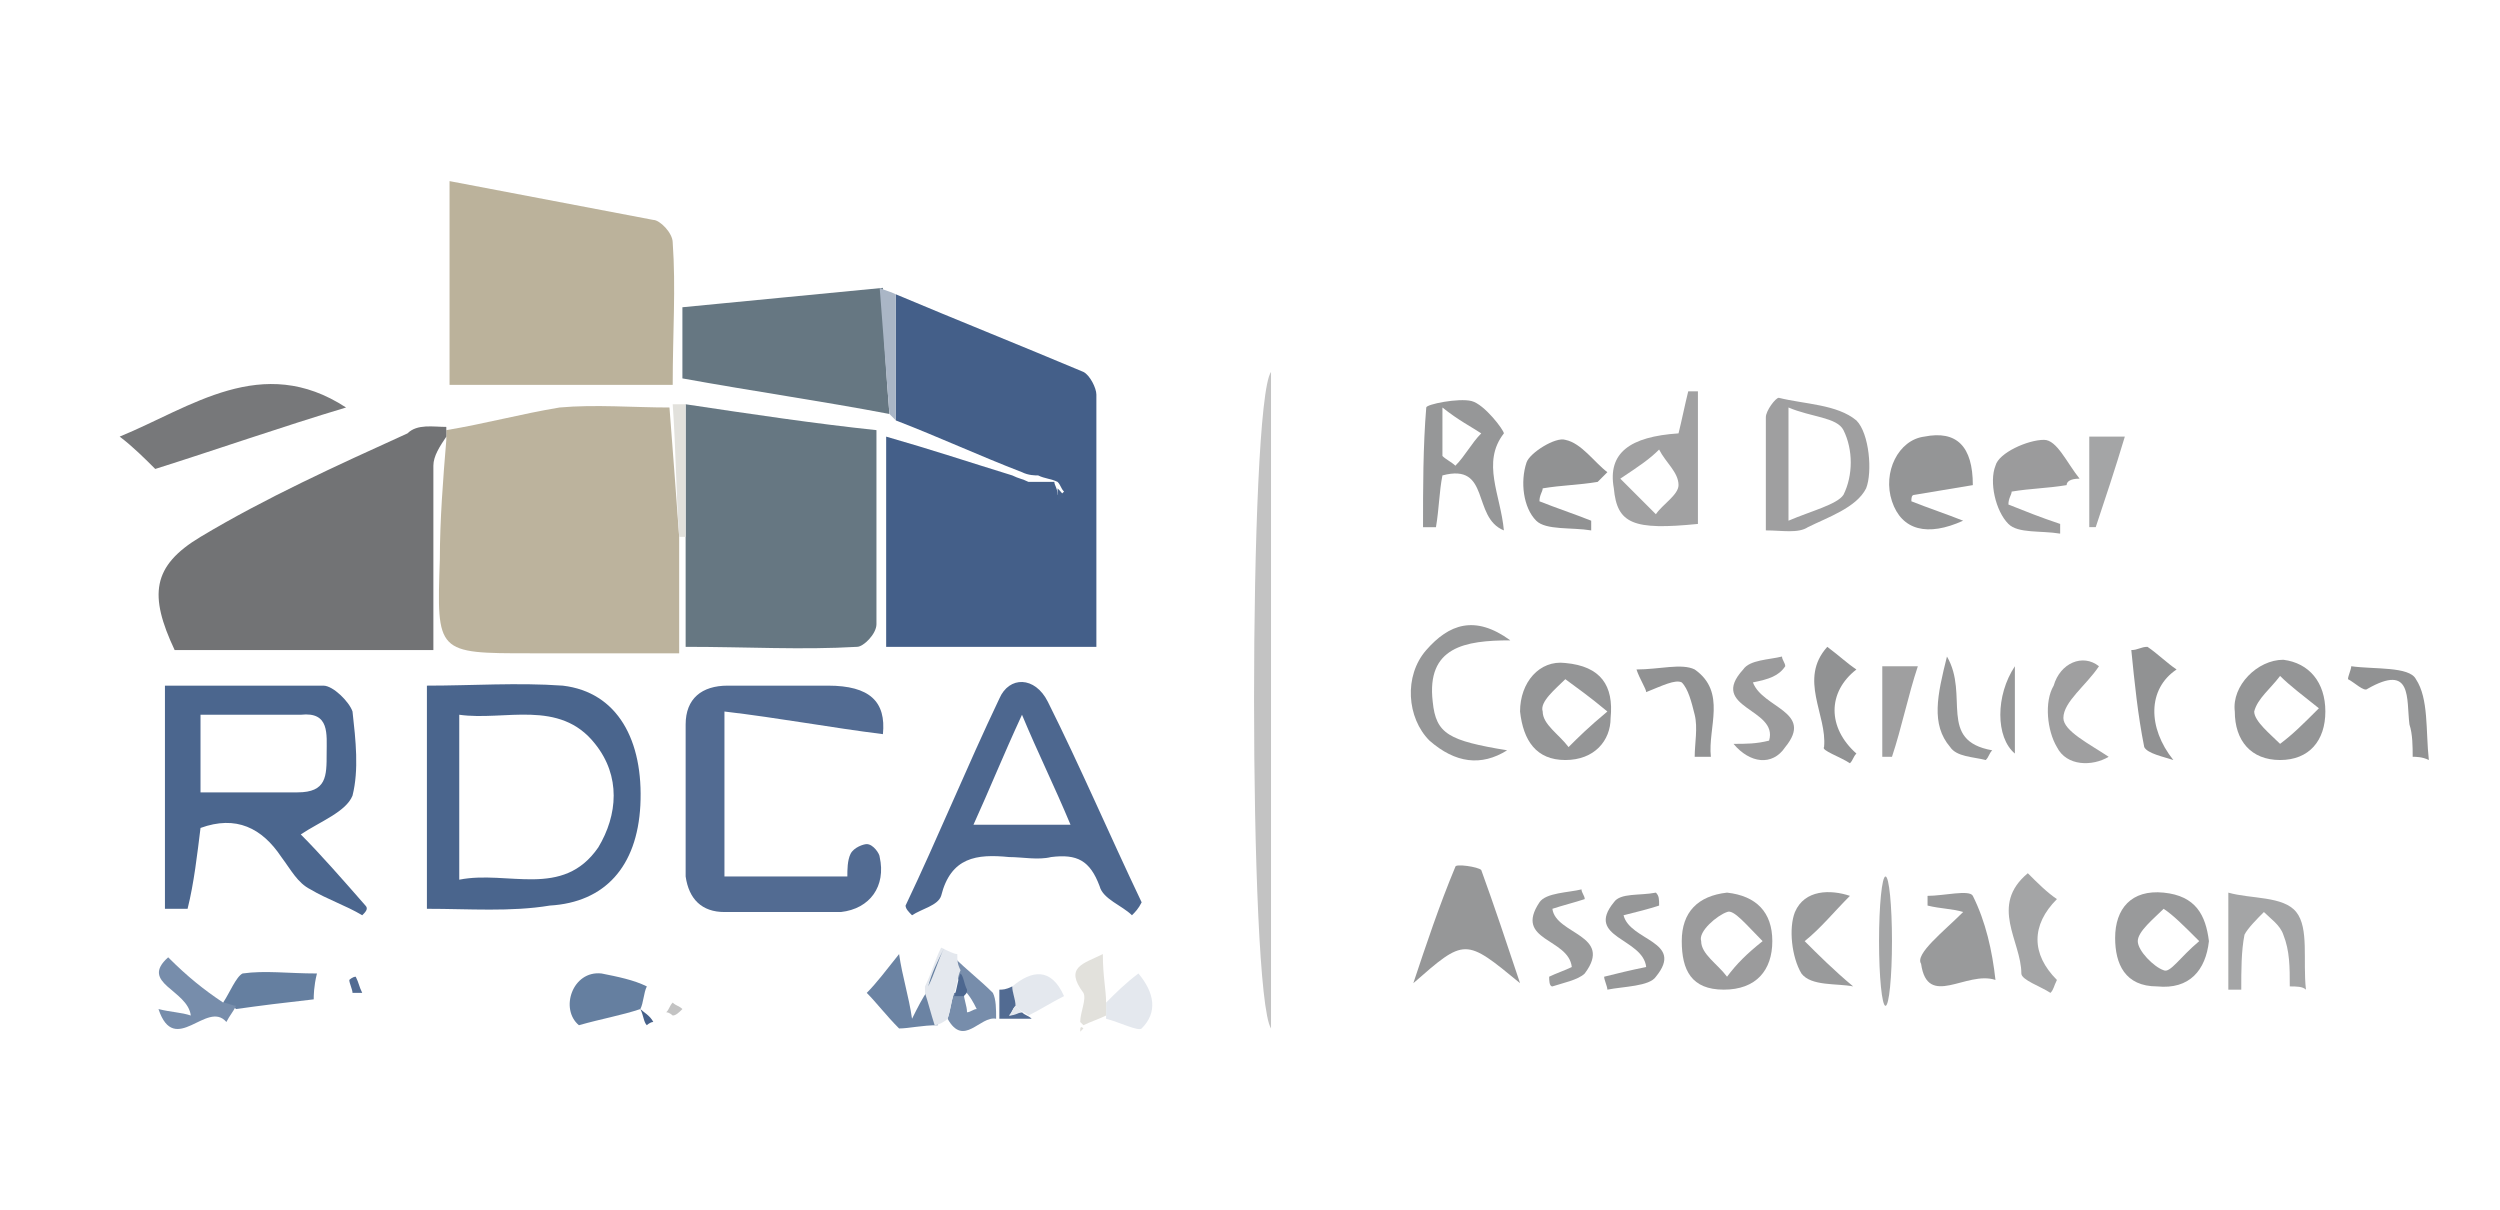 <?xml version="1.0" encoding="utf-8"?>
<!-- Generator: Adobe Illustrator 22.0.1, SVG Export Plug-In . SVG Version: 6.00 Build 0)  -->
<svg version="1.1" id="Layer_1" xmlns="http://www.w3.org/2000/svg" xmlns:xlink="http://www.w3.org/1999/xlink" x="0px" y="0px"
	 viewBox="0 0 77.3 37.4" style="enable-background:new 0 0 77.3 37.4;" xml:space="preserve">
<style type="text/css">
	.st0{fill:#445F89;}
	.st1{fill:#BCB39D;}
	.st2{fill:#727375;}
	.st3{fill:#667782;}
	.st4{fill:#BBB29B;}
	.st5{fill:#4B668E;}
	.st6{fill:#4A658D;}
	.st7{fill:#526B92;}
	.st8{fill:#4D678F;}
	.st9{fill:#C3C3C3;}
	.st10{fill:#77787A;}
	.st11{fill:#9F9FA0;}
	.st12{fill:#969798;}
	.st13{fill:#A1A1A2;}
	.st14{fill:#999A9B;}
	.st15{fill:#949596;}
	.st16{fill:#919293;}
	.st17{fill:#9B9B9C;}
	.st18{fill:#A4A5A6;}
	.st19{fill:#657FA0;}
	.st20{fill:#778DAB;}
	.st21{fill:#6B83A3;}
	.st22{fill:#E4E8EE;}
	.st23{fill:#E2E1DC;}
	.st24{fill:#AAB6C6;}
	.st25{fill:#46618A;}
</style>
<g>
	<g>
		<path class="st0" d="M31.6,14.6c-1.3-0.5-2.6-1.1-3.9-1.6c0-1.3,0-2.6,0-3.9c1.9,0.8,3.9,1.6,5.8,2.4c0.2,0.1,0.4,0.5,0.4,0.7
			c0,2.6,0,5.1,0,7.8c-2.2,0-4.3,0-6.5,0c0-2.1,0-4.2,0-6.5c1.4,0.4,2.6,0.8,3.9,1.2c0.2,0.1,0.3,0.1,0.5,0.2c0.3,0,0.5,0,0.8,0
			c0,0.1,0.1,0.2,0.1,0.4c0.1,0,0.1,0,0.2-0.1c-0.1-0.1-0.1-0.2-0.2-0.3c-0.2-0.1-0.4-0.1-0.6-0.2C32,14.7,31.8,14.7,31.6,14.6z"/>
		<path class="st1" d="M21,16.6c0,1.1,0,2.2,0,3.6c-1,0-2,0-3,0c-0.5,0-1,0-1.6,0c-2.9,0-2.9,0-2.8-2.9c0-1.2,0.1-2.5,0.2-3.7
			c0-0.1,0-0.2,0-0.3c1.2-0.2,2.3-0.5,3.5-0.7c1.1-0.1,2.3,0,3.4,0C20.8,13.9,20.9,15.2,21,16.6z"/>
		<path class="st2" d="M13.8,13.2c0,0.1,0,0.2,0,0.3c-0.2,0.3-0.4,0.6-0.4,0.9c0,1.9,0,3.7,0,5.7c-2.8,0-5.4,0-8,0
			c-0.8-1.7-0.7-2.6,0.8-3.5c2-1.2,4.2-2.2,6.4-3.2C12.9,13.1,13.4,13.2,13.8,13.2z"/>
		<path class="st3" d="M21.2,12.5c2,0.3,4,0.6,5.9,0.8c0,2.2,0,4.1,0,6c0,0.3-0.4,0.7-0.6,0.7c-1.7,0.1-3.4,0-5.3,0
			c0-1.2,0-2.4,0-3.5C21.2,15.2,21.2,13.9,21.2,12.5z"/>
		<path class="st4" d="M13.9,5.6C16,6,18.1,6.4,20.2,6.8c0.2,0,0.6,0.4,0.6,0.7c0.1,1.4,0,2.8,0,4.4c-2.3,0-4.6,0-6.9,0
			C13.9,9.9,13.9,7.8,13.9,5.6z"/>
		<path class="st5" d="M11.2,28.3c-0.5-0.3-1.1-0.5-1.6-0.8c-0.4-0.2-0.6-0.6-0.9-1c-0.6-0.9-1.4-1.3-2.5-0.9
			c-0.1,0.8-0.2,1.7-0.4,2.5c0,0-0.4,0-0.7,0c0-2.3,0-4.5,0-6.9c1.6,0,3.3,0,4.9,0c0.3,0,0.8,0.5,0.9,0.8c0.1,0.9,0.2,1.8,0,2.6
			c-0.2,0.5-1,0.8-1.6,1.2c0.6,0.6,1.3,1.4,2,2.2C11.4,28.1,11.3,28.2,11.2,28.3z M6.2,22.1c0,0.9,0,1.6,0,2.4c1,0,2,0,3,0
			c0.9,0,0.9-0.5,0.9-1.2c0-0.6,0.1-1.3-0.8-1.2C8.2,22.1,7.3,22.1,6.2,22.1z"/>
		<path class="st6" d="M13.2,28.1c0-2.4,0-4.6,0-6.9c1.4,0,2.8-0.1,4.2,0c1.7,0.2,2.5,1.7,2.4,3.7c-0.1,1.9-1.1,3-2.8,3.1
			C15.8,28.2,14.5,28.1,13.2,28.1z M14.2,22.1c0,1.7,0,3.3,0,5.1c1.5-0.3,3.2,0.6,4.3-1c0.6-1,0.7-2.2-0.1-3.2
			C17.3,21.6,15.6,22.3,14.2,22.1z"/>
		<path class="st7" d="M27.3,22.7c-1.6-0.2-3.2-0.5-4.9-0.7c0,1.9,0,3.4,0,5.1c1.2,0,2.5,0,3.8,0c0-0.2,0-0.5,0.1-0.7
			c0.1-0.2,0.4-0.3,0.5-0.3c0.2,0,0.4,0.3,0.4,0.4c0.2,0.9-0.3,1.6-1.2,1.7c-1.2,0-2.4,0-3.6,0c-0.7,0-1.1-0.4-1.2-1.1
			c0-1.6,0-3.1,0-4.7c0-0.8,0.5-1.2,1.3-1.2c1,0,2.1,0,3.1,0C26.9,21.2,27.4,21.7,27.3,22.7z"/>
		<path class="st3" d="M27.5,12.8c-2.1-0.4-4.2-0.7-6.4-1.1c0-0.6,0-1.3,0-2.2c2.1-0.2,4.1-0.4,6.2-0.6
			C27.3,10.2,27.4,11.5,27.5,12.8z"/>
		<path class="st8" d="M35,28.3c-0.3-0.3-0.9-0.5-1-0.9c-0.3-0.8-0.7-1-1.5-0.9c-0.4,0.1-0.9,0-1.3,0c-1-0.1-1.8,0-2.1,1.2
			c-0.1,0.3-0.6,0.4-0.9,0.6c-0.1-0.1-0.2-0.2-0.2-0.3c1-2.1,1.9-4.3,2.9-6.4c0.3-0.7,1.1-0.7,1.5,0.1c1,2,1.9,4.1,2.9,6.2
			C35.2,28.1,35.1,28.2,35,28.3z M33.1,25.5c-0.5-1.2-1-2.2-1.5-3.4c-0.6,1.3-1,2.3-1.5,3.4C31.1,25.5,32,25.5,33.1,25.5z"/>
		<path class="st9" d="M39.3,11.5c0,6.8,0,13.4,0,20.3C38.6,30.7,38.6,12.5,39.3,11.5z"/>
		<path class="st10" d="M10.7,12.6c-2,0.6-4,1.3-5.9,1.9c-0.3-0.3-0.7-0.7-1.1-1C5.9,12.6,8.1,10.9,10.7,12.6z"/>
		<path class="st11" d="M54.6,16.4c0-1.3,0-2.4,0-3.5c0-0.2,0.3-0.6,0.4-0.6c0.8,0.2,1.8,0.2,2.4,0.7c0.4,0.4,0.5,1.6,0.3,2.1
			c-0.3,0.6-1.2,0.9-1.8,1.2C55.6,16.5,55.1,16.4,54.6,16.4z M55.3,16.1c0.7-0.3,1.5-0.5,1.7-0.8c0.3-0.6,0.3-1.4,0-2
			c-0.2-0.4-1-0.4-1.7-0.7C55.3,13.9,55.3,14.8,55.3,16.1z"/>
		<path class="st12" d="M46.5,16.4c-1-0.4-0.4-2.1-1.9-1.7c-0.1,0.5-0.1,1-0.2,1.6c-0.1,0-0.3,0-0.4,0c0-1.2,0-2.5,0.1-3.7
			c0-0.1,1-0.3,1.4-0.2c0.4,0.1,1,0.9,1,1C45.8,14.3,46.4,15.3,46.5,16.4z M44.6,14.1c0.1,0.1,0.3,0.2,0.4,0.3
			c0.3-0.3,0.5-0.7,0.8-1c-0.3-0.2-0.7-0.4-1.2-0.8C44.6,13.3,44.6,13.7,44.6,14.1z"/>
		<path class="st12" d="M47,30.4c-1.7-1.4-1.7-1.4-3.3,0c0.4-1.2,0.8-2.4,1.3-3.6c0-0.1,0.7,0,0.8,0.1C46.2,28,46.6,29.2,47,30.4z"
			/>
		<path class="st13" d="M51.9,13.4c0.1-0.4,0.2-0.9,0.3-1.3c0.1,0,0.2,0,0.3,0c0,1.4,0,2.7,0,4.1c-2,0.2-2.5,0-2.6-1.1
			C49.7,14,50.4,13.5,51.9,13.4z M50.1,14.8c0.5,0.5,0.8,0.8,1.1,1.1c0.2-0.3,0.7-0.6,0.7-0.9c0-0.4-0.4-0.7-0.6-1.1
			C51,14.2,50.7,14.4,50.1,14.8z"/>
		<path class="st14" d="M60.7,28.2c-0.3-0.1-0.7-0.1-1.1-0.2c0-0.1,0-0.2,0-0.3c0.5,0,1.3-0.2,1.4,0c0.4,0.8,0.6,1.7,0.7,2.6
			c-0.9-0.3-2.1,0.9-2.3-0.5C59.2,29.5,60.1,28.8,60.7,28.2z"/>
		<path class="st15" d="M59.1,15.5c0.5,0.2,1.1,0.4,1.6,0.6c-1.1,0.5-1.9,0.3-2.2-0.6c-0.3-0.9,0.2-1.9,1-2c1-0.2,1.5,0.3,1.5,1.5
			c-0.6,0.1-1.2,0.2-1.8,0.3C59.1,15.3,59.1,15.4,59.1,15.5z"/>
		<path class="st16" d="M49.4,14.9c-0.6,0.1-1.1,0.1-1.7,0.2c0,0.1-0.1,0.2-0.1,0.4c0.5,0.2,1.1,0.4,1.6,0.6c0,0.1,0,0.2,0,0.3
			c-0.6-0.1-1.4,0-1.7-0.3c-0.4-0.4-0.5-1.2-0.3-1.8c0.1-0.3,0.9-0.8,1.2-0.7c0.5,0.1,0.9,0.7,1.3,1C49.6,14.7,49.5,14.8,49.4,14.9z
			"/>
		<path class="st17" d="M63.9,15c-0.6,0.1-1.1,0.1-1.7,0.2c0,0.1-0.1,0.2-0.1,0.4c0.5,0.2,1,0.4,1.6,0.6c0,0.1,0,0.2,0,0.3
			c-0.6-0.1-1.3,0-1.6-0.3c-0.4-0.4-0.6-1.3-0.4-1.8c0.1-0.4,1-0.8,1.5-0.8c0.4,0,0.7,0.7,1.1,1.2C64,14.8,63.9,14.9,63.9,15z"/>
		<path class="st18" d="M70.8,30.5c0-0.6,0-1.1-0.2-1.6c-0.1-0.3-0.4-0.5-0.6-0.7c-0.2,0.2-0.5,0.5-0.6,0.7
			c-0.1,0.5-0.1,1.1-0.1,1.7c-0.1,0-0.3,0-0.4,0c0-0.9,0-1.8,0-3c0.7,0.2,1.7,0.1,2.1,0.6c0.4,0.5,0.2,1.5,0.3,2.4
			C71.2,30.5,71,30.5,70.8,30.5z"/>
		<path class="st12" d="M46.6,23.2c-0.8,0.5-1.6,0.4-2.4-0.3c-0.7-0.7-0.8-2-0.1-2.8c0.7-0.8,1.5-1.1,2.6-0.3
			c-1.4,0-2.6,0.2-2.4,1.9C44.4,22.7,44.8,22.9,46.6,23.2z"/>
		<path class="st14" d="M68.3,29.1c-0.1,0.9-0.6,1.5-1.6,1.4c-1,0-1.3-0.7-1.3-1.5c0-0.9,0.5-1.5,1.5-1.4
			C67.9,27.7,68.2,28.3,68.3,29.1z M68,29.1c-0.5-0.5-0.8-0.8-1.1-1c-0.3,0.3-0.8,0.7-0.8,1c0,0.3,0.5,0.8,0.8,0.9
			C67.1,30.1,67.4,29.6,68,29.1z"/>
		<path class="st17" d="M53.4,27.6c0.9,0.1,1.4,0.6,1.4,1.5c0,0.9-0.5,1.5-1.5,1.5c-1,0-1.3-0.6-1.3-1.5
			C52,28.2,52.5,27.7,53.4,27.6z M54.5,29.1c-0.5-0.5-0.9-1-1.1-0.9c-0.3,0.1-0.9,0.6-0.8,0.9c0,0.4,0.5,0.7,0.8,1.1
			C53.7,29.8,54,29.5,54.5,29.1z"/>
		<path class="st15" d="M71.9,22c0,0.9-0.5,1.5-1.4,1.5c-0.9,0-1.4-0.6-1.4-1.5c-0.1-0.8,0.7-1.6,1.5-1.6
			C71.4,20.5,71.9,21.1,71.9,22z M71.7,21.9c-0.5-0.4-0.9-0.7-1.2-1c-0.3,0.4-0.7,0.7-0.8,1.1c0,0.3,0.5,0.7,0.8,1
			C70.9,22.7,71.2,22.4,71.7,21.9z"/>
		<path class="st15" d="M49.8,22.2c0,0.7-0.5,1.3-1.4,1.3c-0.9,0-1.3-0.6-1.4-1.5c0-0.9,0.6-1.6,1.4-1.5
			C49.5,20.6,49.9,21.2,49.8,22.2z M49.7,22c-0.6-0.5-0.9-0.7-1.3-1c-0.3,0.3-0.8,0.7-0.7,1c0,0.4,0.5,0.7,0.8,1.1
			C48.8,22.8,49.1,22.5,49.7,22z"/>
		<path class="st18" d="M63.4,30.7c-0.3-0.2-0.9-0.4-0.9-0.6c0-1-1-2.1,0.2-3.1c0.3,0.3,0.6,0.6,0.9,0.8c-0.8,0.8-0.8,1.7,0,2.5
			C63.5,30.5,63.5,30.6,63.4,30.7z"/>
		<path class="st11" d="M64.9,20.6c-0.4,0.6-1.1,1.1-1.1,1.6c0,0.4,0.8,0.8,1.4,1.2c-0.5,0.3-1.3,0.3-1.6-0.3
			c-0.3-0.5-0.4-1.4-0.1-1.9C63.7,20.5,64.4,20.2,64.9,20.6z"/>
		<path class="st19" d="M19.8,31.2c-0.6,0.2-1.2,0.3-1.9,0.5c-0.6-0.5-0.2-1.7,0.7-1.6c0.5,0.1,1,0.2,1.4,0.4
			C19.9,30.7,19.9,31,19.8,31.2C19.8,31.2,19.8,31.2,19.8,31.2z"/>
		<path class="st17" d="M54.2,21.1c0.3,0.8,1.9,0.9,1,2c-0.4,0.6-1.1,0.5-1.6-0.1c0.4,0,0.7,0,1.1-0.1c0.3-1-1.9-1-0.8-2.2
			c0.2-0.3,0.8-0.3,1.2-0.4c0,0.1,0.1,0.2,0.1,0.3C55,20.9,54.7,21,54.2,21.1z"/>
		<path class="st14" d="M57.2,27.7c-0.5,0.5-0.9,1-1.4,1.4c0.4,0.4,0.9,0.9,1.5,1.4c-0.5-0.1-1.3,0-1.6-0.4
			c-0.3-0.5-0.4-1.4-0.2-1.9C55.8,27.5,56.6,27.5,57.2,27.7z"/>
		<path class="st12" d="M51.3,28c-0.3,0.1-0.7,0.2-1.1,0.3c0.2,0.8,1.9,0.8,1,1.9c-0.2,0.3-1,0.3-1.5,0.4c0-0.1-0.1-0.3-0.1-0.4
			c0.4-0.1,0.8-0.2,1.3-0.3c-0.1-0.9-1.9-0.9-1-2c0.2-0.3,0.8-0.2,1.3-0.3C51.3,27.7,51.3,27.8,51.3,28z"/>
		<path class="st14" d="M47.9,30.2c0.2-0.1,0.5-0.2,0.7-0.3c-0.1-0.9-1.8-0.8-1-2c0.2-0.3,0.9-0.3,1.3-0.4c0,0.1,0.1,0.2,0.1,0.3
			c-0.3,0.1-0.7,0.2-1,0.3c0.1,0.8,1.9,0.8,1,2c-0.2,0.2-0.7,0.3-1,0.4C47.9,30.5,47.9,30.3,47.9,30.2z"/>
		<path class="st11" d="M58.2,23.4c0-0.9,0-1.8,0-2.8c0.4,0,0.9,0,1.1,0c-0.3,0.9-0.5,1.9-0.8,2.8C58.3,23.4,58.3,23.4,58.2,23.4z"
			/>
		<path class="st19" d="M6.9,31c0.2-0.3,0.4-0.8,0.6-0.9c0.7-0.1,1.4,0,2.3,0c-0.1,0.4-0.1,0.7-0.1,0.8C8.8,31,8,31.1,7.3,31.2
			C7.2,31.1,7,31.1,6.9,31z"/>
		<path class="st20" d="M6.9,31c0.1,0,0.3,0.1,0.4,0.1c-0.1,0.2-0.2,0.3-0.3,0.5c-0.6-0.7-1.6,1.1-2.1-0.4c0.4,0.1,0.7,0.1,1,0.2
			c-0.1-0.8-1.6-1-0.7-1.8C5.8,30.2,6.3,30.6,6.9,31z"/>
		<path class="st16" d="M52.4,23.4c0-0.4,0.1-0.9,0-1.3c-0.1-0.4-0.2-0.8-0.4-1c-0.2-0.1-0.6,0.1-1.1,0.3c0-0.1-0.2-0.4-0.3-0.7
			c0.7,0,1.4-0.2,1.8,0c1,0.7,0.4,1.8,0.5,2.7C52.7,23.4,52.6,23.4,52.4,23.4z"/>
		<path class="st16" d="M57.2,23.6c-0.3-0.2-0.9-0.4-0.8-0.5c0.1-1-0.8-2.1,0.1-3.1c0.4,0.3,0.6,0.5,0.9,0.7c-0.9,0.7-0.9,1.8,0,2.6
			C57.3,23.4,57.3,23.5,57.2,23.6z"/>
		<path class="st16" d="M74.6,23.4c0-0.3,0-0.7-0.1-1c-0.1-0.8,0.1-1.9-1.3-1.1c-0.1,0.1-0.4-0.2-0.6-0.3c0-0.1,0.1-0.3,0.1-0.4
			c0.7,0.1,1.8,0,2,0.4c0.4,0.6,0.3,1.6,0.4,2.5C74.9,23.4,74.7,23.4,74.6,23.4z"/>
		<path class="st16" d="M66.4,20c0.3,0.2,0.6,0.5,0.9,0.7c-0.9,0.6-0.9,1.8-0.1,2.8c-0.3-0.1-0.8-0.2-0.9-0.4c-0.2-1-0.3-2-0.4-3
			C66.1,20.1,66.2,20,66.4,20z"/>
		<path class="st21" d="M29,31.7c-0.5,0-0.9,0.1-1.2,0.1c-0.4-0.4-0.7-0.8-1-1.1c0.3-0.3,0.6-0.7,1-1.2c0.1,0.7,0.3,1.3,0.4,2
			c0.2-0.4,0.3-0.6,0.5-0.9C28.8,31.1,28.9,31.4,29,31.7z"/>
		<path class="st18" d="M65.7,13.5c-0.3,1-0.6,1.9-0.9,2.8c-0.1,0-0.1,0-0.2,0c0-0.9,0-1.8,0-2.8C65,13.5,65.5,13.5,65.7,13.5z"/>
		<path class="st12" d="M60.2,20.3c0.7,1.2-0.3,2.6,1.4,2.9c-0.1,0.1-0.1,0.2-0.2,0.3c-0.4-0.1-0.9-0.1-1.1-0.4
			C59.7,22.4,59.9,21.5,60.2,20.3z"/>
		<ellipse class="st18" cx="58.3" cy="29.1" rx="0.2" ry="2"/>
		<path class="st22" d="M34.2,31c0.3-0.3,0.6-0.6,1-0.9c0.5,0.6,0.6,1.2,0.1,1.7c-0.1,0.1-0.7-0.2-1.1-0.3
			C34.2,31.3,34.2,31.2,34.2,31z"/>
		<path class="st23" d="M21.2,12.5c0,1.4,0,2.7,0,4.1c-0.1,0-0.2,0-0.2,0c-0.1-1.4-0.1-2.7-0.2-4.1C20.9,12.5,21.1,12.5,21.2,12.5z"
			/>
		<path class="st20" d="M30.8,31.5c-0.5-0.1-1,0.9-1.5,0c0.1-0.3,0.1-0.5,0.2-0.8c0.1,0,0.2,0,0.3,0c0,0.2,0.1,0.4,0.1,0.6
			c0.1,0,0.2-0.1,0.3-0.1c-0.1-0.2-0.2-0.4-0.4-0.6c-0.1-0.2-0.2-0.3-0.2-0.5c0-0.2,0-0.3-0.1-0.5c0.4,0.4,0.8,0.7,1.2,1.1
			C30.8,30.9,30.8,31.2,30.8,31.5z"/>
		<path class="st24" d="M27.5,12.8c-0.1-1.3-0.2-2.6-0.3-3.9c0.2,0.1,0.3,0.1,0.5,0.2c0,1.3,0,2.6,0,3.9
			C27.6,12.9,27.6,12.9,27.5,12.8z"/>
		<path class="st22" d="M31.3,30.5c0.6-0.5,1.2-0.6,1.6,0.3c-0.4,0.2-0.7,0.4-1.1,0.6c-0.1-0.1-0.2-0.1-0.3-0.2
			c-0.1-0.1-0.1-0.1-0.2-0.2C31.4,30.9,31.3,30.7,31.3,30.5z"/>
		<path class="st23" d="M34.2,31c0,0.1,0,0.3,0,0.4c-0.2,0.1-0.5,0.2-0.7,0.3l-0.1-0.1c0-0.3,0.2-0.7,0.1-0.9
			c-0.6-0.8,0-0.9,0.6-1.2C34.1,30.2,34.2,30.6,34.2,31z"/>
		<path class="st12" d="M62.3,20.6c0,1,0,1.8,0,2.7C61.7,22.8,61.7,21.5,62.3,20.6z"/>
		<path class="st22" d="M29.6,29.5c0,0.2,0,0.3,0.1,0.5c-0.1,0.2-0.1,0.5-0.2,0.7c-0.1,0.3-0.1,0.5-0.2,0.8
			c-0.1,0.1-0.3,0.2-0.4,0.2c-0.1-0.3-0.2-0.7-0.3-1c0-0.1,0-0.1,0-0.2c0.2-0.4,0.3-0.8,0.5-1.2C29.3,29.4,29.5,29.5,29.6,29.5z"/>
		<path class="st7" d="M31.3,30.5c0,0.2,0.1,0.4,0.1,0.6c-0.1,0.1-0.1,0.2-0.2,0.3c0.1,0,0.2-0.1,0.4-0.1c0.1,0.1,0.2,0.1,0.3,0.2
			c-0.3,0-0.7,0-1,0c0-0.3,0-0.6,0-0.9C31,30.6,31.1,30.6,31.3,30.5z"/>
		<path class="st19" d="M29.2,29.3c-0.2,0.4-0.3,0.8-0.5,1.2C28.8,30.1,29,29.7,29.2,29.3z"/>
		<path class="st7" d="M10.9,30.7c0-0.1-0.1-0.3-0.1-0.4c0,0,0.1-0.1,0.2-0.1c0.1,0.2,0.1,0.3,0.2,0.5C11.1,30.7,11,30.7,10.9,30.7z
			"/>
		<path class="st9" d="M20.8,31c0.1,0.1,0.2,0.1,0.3,0.2c-0.1,0.1-0.2,0.2-0.3,0.2c0,0-0.1-0.1-0.2-0.1C20.7,31.2,20.7,31.1,20.8,31
			z"/>
		<path class="st25" d="M19.8,31.2c0.1,0.1,0.3,0.2,0.4,0.4c-0.1,0-0.2,0.1-0.2,0.1C19.9,31.6,19.9,31.4,19.8,31.2
			C19.8,31.2,19.8,31.2,19.8,31.2z"/>
		<path class="st23" d="M33.5,31.8c0,0-0.1,0.1-0.1,0.1C33.4,31.8,33.4,31.7,33.5,31.8C33.5,31.7,33.5,31.8,33.5,31.8z"/>
		<path class="st25" d="M32.7,15.1C32.7,15.1,32.7,15,32.7,15.1c0.1,0.1,0.2,0.2,0.2,0.3c-0.1,0-0.1,0-0.2,0.1
			C32.7,15.3,32.7,15.2,32.7,15.1z"/>
		<path class="st8" d="M29.9,30.6c0,0.1,0,0.1-0.1,0.2c-0.1,0-0.2,0-0.3,0c0.1-0.2,0.1-0.5,0.2-0.7C29.8,30.2,29.8,30.4,29.9,30.6z"
			/>
		<path class="st22" d="M31.6,31.3c-0.1,0-0.2,0.1-0.4,0.1c0.1-0.1,0.1-0.2,0.2-0.3C31.5,31.2,31.5,31.2,31.6,31.3z"/>
	</g>
</g>
</svg>
